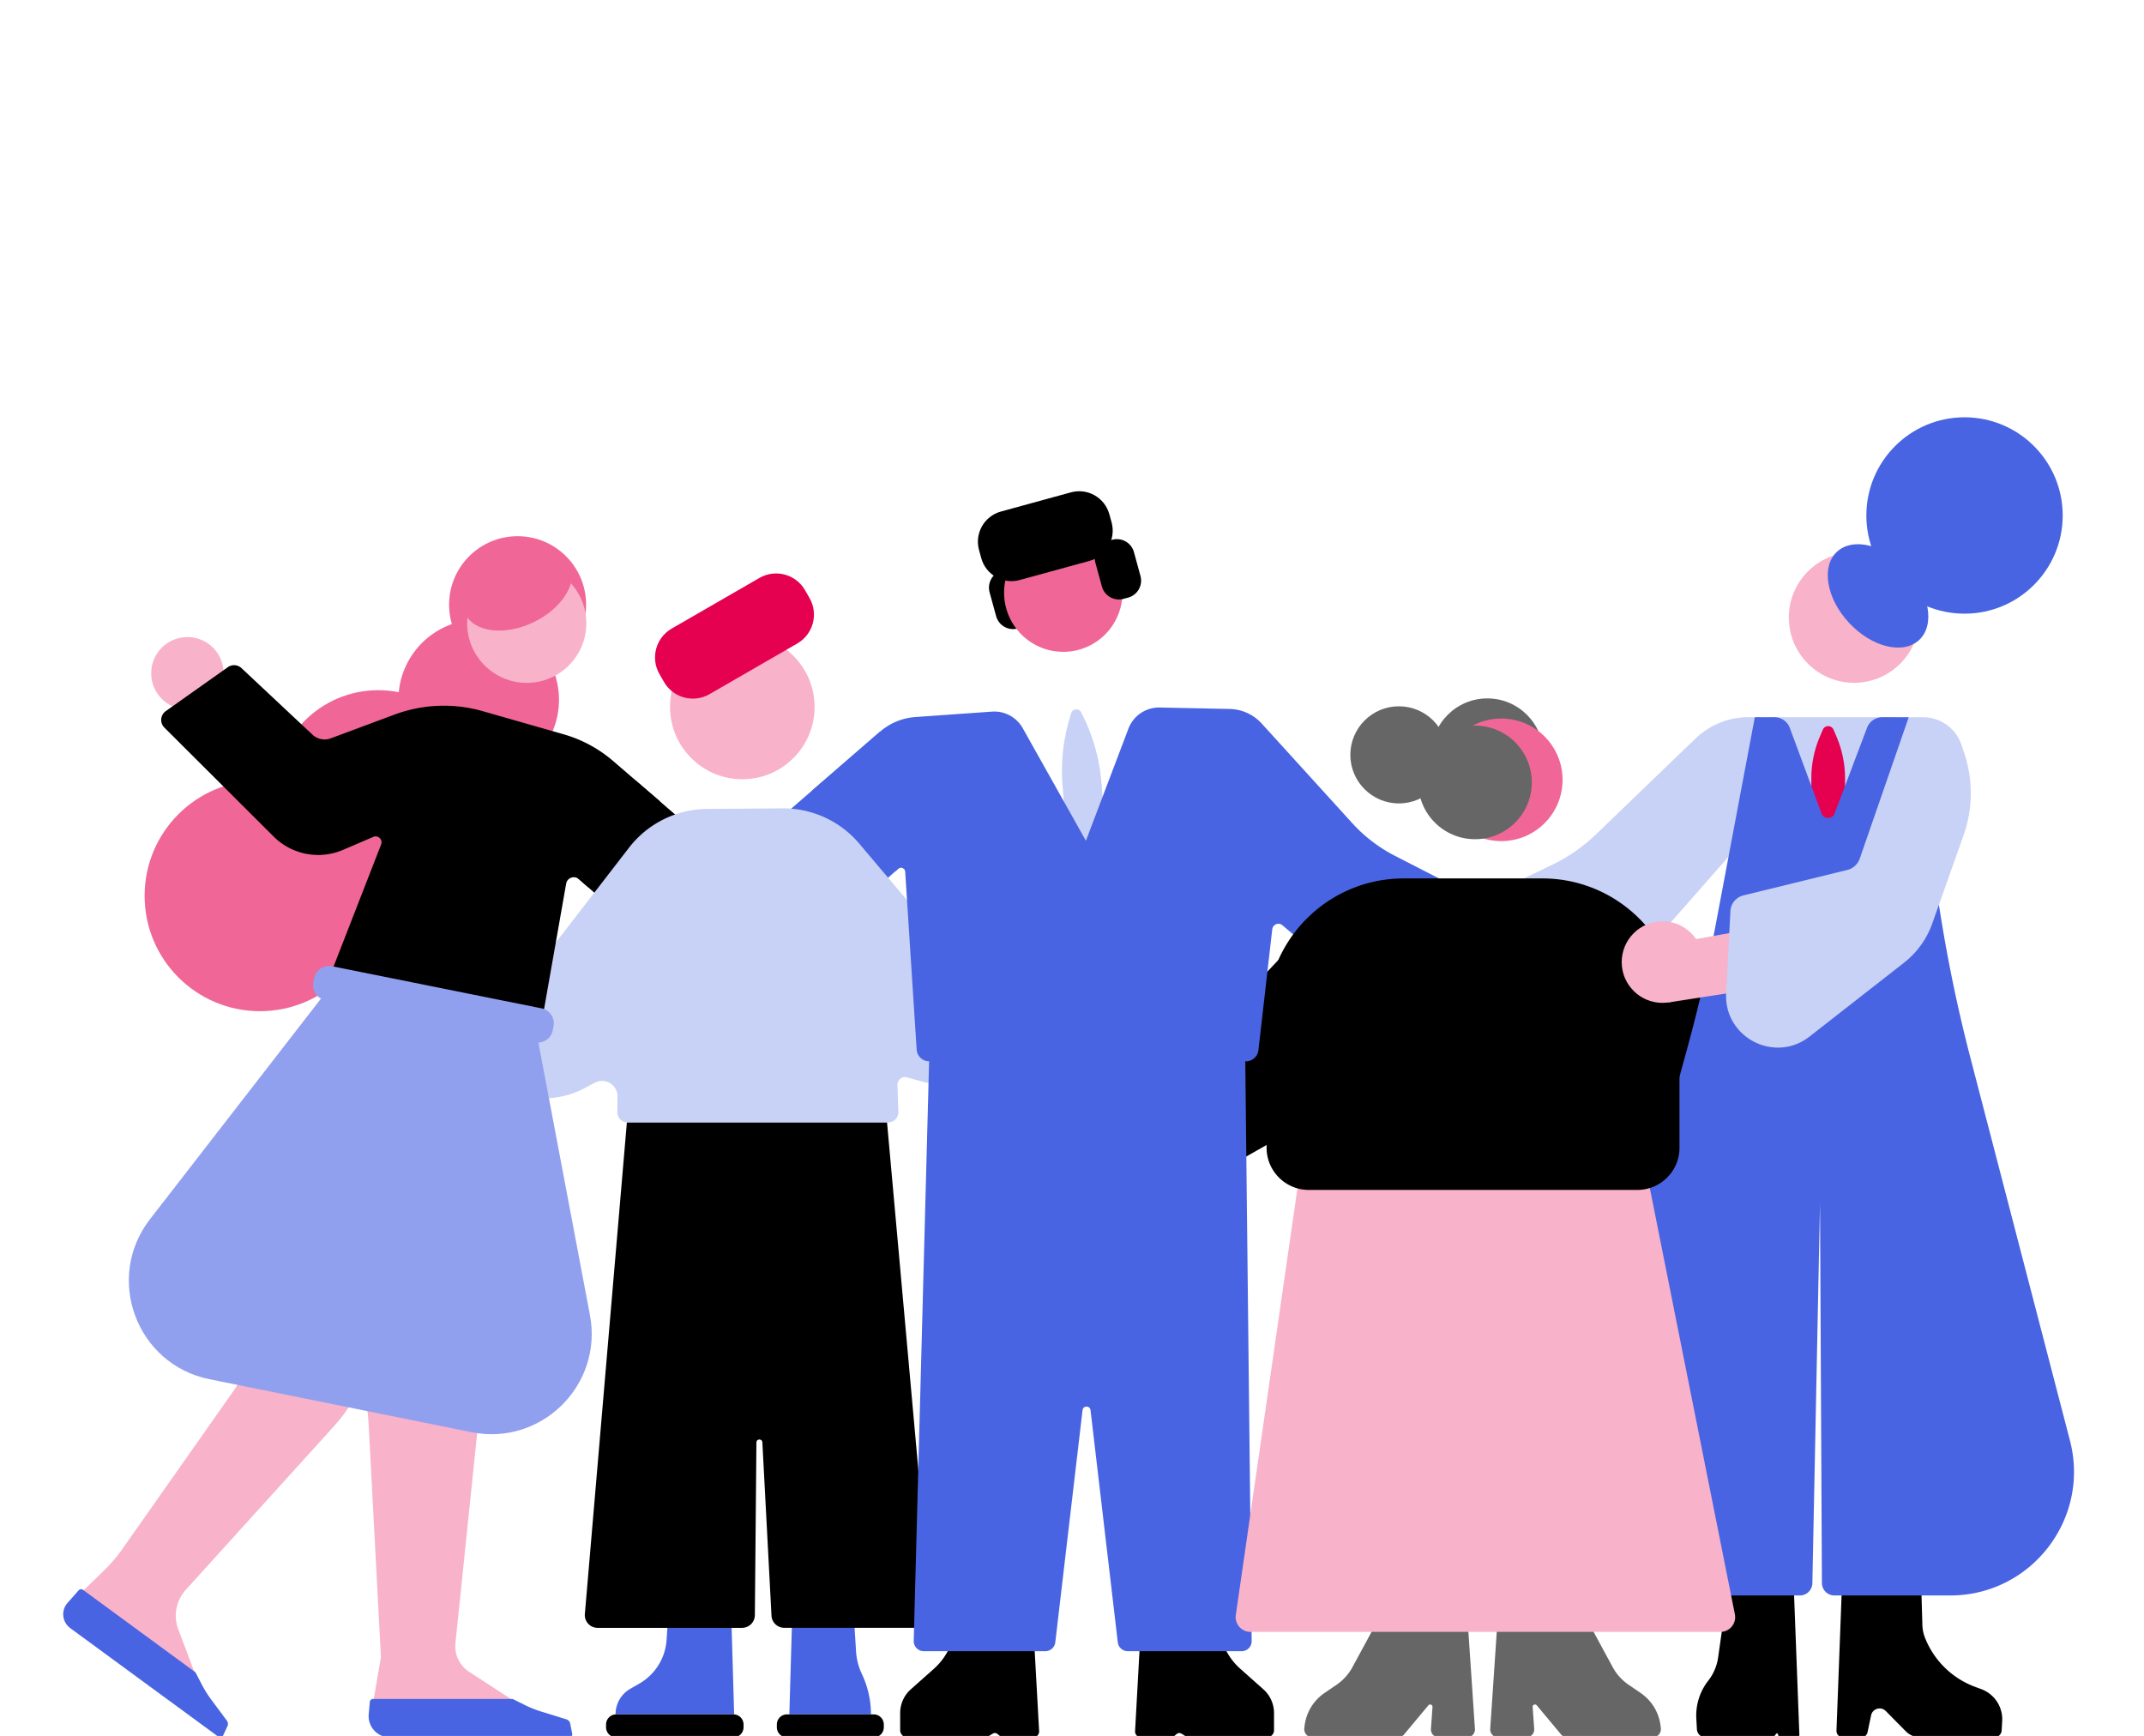<svg width="814" height="659" viewBox="0 0 814 659" fill="none" xmlns="http://www.w3.org/2000/svg">
    <path d="M327.241 635.509a23.548 23.548 0 0 1-2.231-8.638l-1.615-25.851h-22.267l-1.444 49.772h30.997a35.942 35.942 0 0 0-3.44-15.283z" fill="#4864E2"/>
    <path d="M331.705 659.535H298.79a3.843 3.843 0 0 1-3.847-3.846v-1.038a3.844 3.844 0 0 1 3.847-3.846h32.915a3.843 3.843 0 0 1 3.846 3.846v1.038c.014 2.127-1.719 3.846-3.846 3.846z" fill="#000"/>
    <path d="m239.303 641.089 3.427-1.969c6-3.453 9.886-9.663 10.346-16.569l1.444-21.531h22.765l1.445 49.772h-45.02a11.107 11.107 0 0 1 5.593-9.703z" fill="#4864E2"/>
    <path d="M233.946 659.535h44.508a3.843 3.843 0 0 0 3.847-3.846v-1.038a3.844 3.844 0 0 0-3.847-3.846h-44.508a3.844 3.844 0 0 0-3.846 3.846v1.038a3.843 3.843 0 0 0 3.846 3.846zM238.003 426.064 222.051 612.68c-.249 2.836 1.996 5.278 4.845 5.278h54.827a4.874 4.874 0 0 0 4.87-4.819l.591-65.553c.013-1.457 2.18-1.51 2.259-.052l3.466 65.802a4.859 4.859 0 0 0 4.857 4.609h50.98c2.862 0 5.108-2.455 4.845-5.304l-16.818-186.59h-98.77v.013zM277.219 383.88l-61.365-53.554-7.287-20.061 32.731-13.995 42.63 36.669-6.709 50.941z" fill="#000"/>
    <path d="m334.134 277.73-25.956 22.491-21.177 18.354 9.033 50.862 43.746-38.547 3.65-3.217-9.296-49.943z" fill="#4864E2"/>
    <path d="m445.665 381.805-12.866-37.89-71.238 6.459a17.703 17.703 0 0 1-15.125-6.21l-20.192-23.895a37.788 37.788 0 0 0-29.186-13.404l-28.635.236a37.81 37.81 0 0 0-29.619 14.704l-43.076 55.812-59.015-.853-3.847 42.564 74.757-2.416a32.515 32.515 0 0 0 14.153-3.755l4.044-2.14c3.938-2.087 8.665.801 8.626 5.252l-.053 5.96a3.808 3.808 0 0 0 3.807 3.834h99.059a3.812 3.812 0 0 0 3.807-3.926l-.341-10.28c-.066-1.943 1.786-3.4 3.65-2.875l5.554 1.549a19.936 19.936 0 0 0 11.724-.315l84.012-28.411zM420.484 326.691l-14.757.998-2.324-29.724a69.05 69.05 0 0 1 2.691-25.208l.604-2.008c.538-1.786 2.98-1.983 3.794-.316l.919 1.878a69.292 69.292 0 0 1 6.775 24.866l2.298 29.514z" fill="#C8D1F6"/>
    <path d="m620.767 351.332 29.987 31.904 67.417-12.644 13.011 69.4-77.199 4.057-60.367-34.267 27.151-58.45z" fill="#000"/>
    <path d="M719.97 272.281h-47.908v47.908h47.908v-47.908z" fill="#C8D1F6"/>
    <path d="M700.512 314.899h-12.814v-19.405c0-5.488 1.116-10.91 3.283-15.952l1.089-2.547c.762-1.785 3.296-1.785 4.057 0l1.09 2.547a40.394 40.394 0 0 1 3.282 15.952v19.405h.013z" fill="#E60050"/>
    <path d="m668.806 272.284-1.011 39.794-57.584 65.501-108.814 43.995 22.556-61.719 65.435-31.602a63.925 63.925 0 0 0 16.608-11.567l37.707-36.301a29.035 29.035 0 0 1 20.153-8.127l4.95.026z" fill="#C8D1F6"/>
    <path d="m752.215 641.221-2.376-.88a32.574 32.574 0 0 1-18.998-18.656 14.404 14.404 0 0 1-.985-4.805l-.577-20.009h-29.764l-2.271 60.079a2.5 2.5 0 0 0 2.494 2.599h6.867a2.488 2.488 0 0 0 2.442-1.982l1.339-6.381c.538-2.587 3.742-3.519 5.593-1.641l7.536 7.641a7.896 7.896 0 0 0 5.632 2.35h28.005a2.819 2.819 0 0 0 2.809-2.652l.197-3.545c.302-5.343-2.928-10.254-7.943-12.118zM648.561 638.017a18.372 18.372 0 0 0 3.742-8.783l4.595-32.363h23.921l2.337 61.615a1.026 1.026 0 0 1-1.024 1.063h-5.987c-.486 0-.893-.341-.998-.814 0 0-.105-.683-.433-.735-.223-.026-.525.367-.525.367a2.323 2.323 0 0 1-2.009 1.182h-24.643a3.285 3.285 0 0 1-3.282-3.111l-.224-4.044a21.438 21.438 0 0 1 4.53-14.377z" fill="#000"/>
    <path d="m651.2 352.042 15.045-79.772h7.471a6.187 6.187 0 0 1 5.803 4.043l12.039 32.455c.854 2.311 4.123 2.324 4.989.013l12.302-32.507a6.197 6.197 0 0 1 5.79-4.004h10.018l12.236 75.964a575.984 575.984 0 0 0 11.199 53.304l37.798 145.325c7.733 29.751-14.717 58.805-45.465 58.805h-43.943a4.76 4.76 0 0 1-4.766-4.739l-.722-144.131-2.902 144.209a4.76 4.76 0 0 1-4.766 4.661h-38.179c-31.011 0-53.514-29.514-45.295-59.422l40.779-148.424a581.28 581.28 0 0 0 10.569-45.78z" fill="#4864E2"/>
    <path d="M703.926 259.205c13.682 0 24.774-11.092 24.774-24.774 0-13.683-11.092-24.775-24.774-24.775-13.683 0-24.775 11.092-24.775 24.775 0 13.682 11.092 24.774 24.775 24.774z" fill="#F8B2CA"/>
    <path d="M728.637 242.95c6.065-5.659 3.993-17.738-4.629-26.98-8.622-9.241-20.529-12.145-26.594-6.486-6.065 5.659-3.993 17.738 4.629 26.979s20.528 12.145 26.594 6.487z" fill="#4864E2"/>
    <path d="M745.86 232.961c20.586 0 37.274-16.688 37.274-37.274 0-20.585-16.688-37.273-37.274-37.273-20.585 0-37.273 16.688-37.273 37.273 0 20.586 16.688 37.274 37.273 37.274z" fill="#4864E2"/>
    <path d="m497.761 351.215-30 31.903-67.417-12.643-13.011 69.413 77.199 4.044 60.367-34.267-27.138-58.45z" fill="#000"/>
    <path d="M521.564 617.957h35.829l2.587 38.35a3.01 3.01 0 0 1-3.007 3.217h-10.687a3.013 3.013 0 0 1-3.007-3.23l.591-8.285c.066-.866-1.011-1.299-1.575-.63l-9.204 11.029a3.118 3.118 0 0 1-2.402 1.116h-32.39a3.122 3.122 0 0 1-3.098-3.519l.118-.958a17.654 17.654 0 0 1 7.589-12.394l4.49-3.059a19.239 19.239 0 0 0 6.105-6.762l8.061-14.875zM604.198 617.957h-35.829l-2.587 38.35a3.01 3.01 0 0 0 3.007 3.217h10.687a3.013 3.013 0 0 0 3.007-3.23l-.591-8.285c-.066-.866 1.011-1.299 1.575-.63l9.204 11.029a3.12 3.12 0 0 0 2.402 1.116h32.39a3.122 3.122 0 0 0 3.098-3.519l-.118-.958a17.65 17.65 0 0 0-7.589-12.394l-4.49-3.059a19.239 19.239 0 0 1-6.105-6.762l-8.061-14.875z" fill="#666"/>
    <path d="m513.332 312.405-34.306-37.732a16.947 16.947 0 0 0-12.171-5.541l-26.56-.551a12.427 12.427 0 0 0-11.855 7.995l-16.162 42.591-23.974-42.722a12.396 12.396 0 0 0-11.685-6.302l-29.12 2.061a22.897 22.897 0 0 0-13.339 5.514l-25.956 22.49 31.602 30.657 1.194-1.051c.998-.879 2.587-.236 2.666 1.103l4.358 67.51a4.77 4.77 0 0 0 4.753 4.464h120.262a4.762 4.762 0 0 0 4.74-4.228l5.251-45.873c.21-1.89 2.442-2.77 3.886-1.536l21.296 18.171 57.308 28.253 5.672-51.465-41.449-21.256a57.336 57.336 0 0 1-16.411-12.552z" fill="#4864E2"/>
    <path d="m388.16 238.108-1.746.473a6.698 6.698 0 0 1-8.219-4.674l-2.481-9.059a6.697 6.697 0 0 1 4.674-8.219l1.746-.473a6.698 6.698 0 0 1 8.219 4.674l2.481 9.059a6.665 6.665 0 0 1-4.674 8.219zM345.792 641.302l8.797-7.825a24.015 24.015 0 0 0 5.842-7.89l.906-1.97h31.326l1.851 33.532a2.264 2.264 0 0 1-2.258 2.389h-11.028c-.617 0-1.208-.21-1.681-.604l-.853-.696a1.543 1.543 0 0 0-1.786-.118l-1.47.906a3.475 3.475 0 0 1-1.838.525h-29.081a2.757 2.757 0 0 1-2.757-2.757v-6.499c0-3.439 1.47-6.709 4.03-8.993zM479.669 641.302l-8.796-7.825a24.018 24.018 0 0 1-5.843-7.89l-.906-1.97h-31.325l-1.852 33.532a2.265 2.265 0 0 0 2.259 2.389h11.028a2.61 2.61 0 0 0 1.68-.604l.854-.696a1.541 1.541 0 0 1 1.785-.118l1.471.906a3.47 3.47 0 0 0 1.838.525h29.081a2.757 2.757 0 0 0 2.757-2.757v-6.499c0-3.439-1.471-6.709-4.031-8.993z" fill="#000"/>
    <path d="m352.751 402.903-5.843 219.977a3.851 3.851 0 0 0 3.847 3.951h46.083a3.838 3.838 0 0 0 3.821-3.4l10.345-88.109c.21-1.799 2.823-1.799 3.033 0l10.346 88.109a3.846 3.846 0 0 0 3.82 3.4h43.169a3.843 3.843 0 0 0 3.846-3.886l-2.428-220.029-56.468-29.908-63.571 29.895z" fill="#4864E2"/>
    <path d="M403.679 247.443c12.406 0 22.463-10.057 22.463-22.464 0-12.406-10.057-22.463-22.463-22.463-12.407 0-22.464 10.057-22.464 22.463 0 12.407 10.057 22.464 22.464 22.464z" fill="#F06696"/>
    <path d="m372.55 211.877-.854-3.099c-1.733-6.328 1.996-12.853 8.311-14.586l26.586-7.287c6.328-1.733 12.853 1.996 14.587 8.311l.853 3.098c1.733 6.328-1.996 12.854-8.311 14.587l-26.586 7.286c-6.315 1.733-12.853-1.982-14.586-8.31z" fill="#000"/>
    <path d="M564.693 307.667c11.746 0 21.269-9.523 21.269-21.269 0-11.747-9.523-21.269-21.269-21.269-11.747 0-21.269 9.522-21.269 21.269 0 11.746 9.522 21.269 21.269 21.269z" fill="#666"/>
    <path d="M569.983 319.299c12.849 0 23.265-10.416 23.265-23.265s-10.416-23.264-23.265-23.264c-12.848 0-23.264 10.415-23.264 23.264s10.416 23.265 23.264 23.265z" fill="#F06696"/>
    <path d="M560.006 318.577c11.906 0 21.558-9.652 21.558-21.558s-9.652-21.558-21.558-21.558-21.558 9.652-21.558 21.558 9.652 21.558 21.558 21.558z" fill="#666"/>
    <path d="M531.109 304.987c10.18 0 18.433-8.252 18.433-18.433 0-10.18-8.253-18.433-18.433-18.433s-18.433 8.253-18.433 18.433c0 10.181 8.253 18.433 18.433 18.433z" fill="#666"/>
    <path d="M653.182 619.493H474.745c-3.413 0-6.039-3.032-5.553-6.407l23.619-163.43H626.11l32.56 163.128c.709 3.48-1.956 6.709-5.488 6.709z" fill="#F8B2CA"/>
    <path d="M621.62 451.718H496.908c-8.849 0-16.031-7.182-16.031-16.031v-50.139c0-28.766 23.317-52.083 52.083-52.083h52.595c28.765 0 52.083 23.317 52.083 52.083v50.139c.013 8.849-7.169 16.031-16.018 16.031zM428.321 226.858l-1.746.473a6.698 6.698 0 0 1-8.219-4.674l-2.481-9.059a6.696 6.696 0 0 1 4.674-8.219l1.746-.473a6.698 6.698 0 0 1 8.219 4.674l2.481 9.059c.972 3.571-1.116 7.247-4.674 8.219z" fill="#000"/>
    <path d="M631.178 380.704c8.549 0 15.48-6.93 15.48-15.479s-6.931-15.479-15.48-15.479-15.479 6.93-15.479 15.479 6.93 15.479 15.479 15.479z" fill="#F8B2CA"/>
    <path d="m710.832 344.453-72.249 12.998-5.304 23.107 77.133-11.921.42-24.184z" fill="#F8B2CA"/>
    <path d="m744.731 282.837 1.09 3.309a47.656 47.656 0 0 1-.329 30.932l-11.908 33.57a32.71 32.71 0 0 1-10.634 14.771l-35.921 28.069c-13.261 10.359-32.56.316-31.681-16.49l1.628-31.142a6.477 6.477 0 0 1 4.924-5.947l39.453-9.663a6.672 6.672 0 0 0 4.726-4.306l18.591-53.659h5.448a15.4 15.4 0 0 1 14.613 10.556z" fill="#C8D1F6"/>
    <path d="M281.827 295.809c15.155 0 27.44-12.285 27.44-27.44 0-15.154-12.285-27.439-27.44-27.439-15.154 0-27.439 12.285-27.439 27.439 0 15.155 12.285 27.44 27.439 27.44z" fill="#F8B2CA"/>
    <path d="m302.703 244.28-33.322 19.234c-6.052 3.492-13.799 1.418-17.291-4.635l-1.707-2.967c-3.492-6.052-1.418-13.798 4.635-17.291l33.321-19.234c6.053-3.492 13.799-1.418 17.291 4.635l1.707 2.967c3.492 6.052 1.418 13.785-4.634 17.291z" fill="#E60050"/>
    <path d="M98.704 383.866c24.189 0 43.798-19.609 43.798-43.798s-19.609-43.798-43.798-43.798c-24.19 0-43.799 19.609-43.799 43.798s19.61 43.798 43.799 43.798z" fill="#F06696"/>
    <path d="M143.631 340.962c21.804 0 39.479-17.675 39.479-39.479s-17.675-39.479-39.479-39.479c-21.803 0-39.479 17.675-39.479 39.479s17.676 39.479 39.479 39.479z" fill="#F06696"/>
    <path d="M181.745 296.139c16.837 0 30.486-13.649 30.486-30.485 0-16.837-13.649-30.486-30.486-30.486-16.836 0-30.485 13.649-30.485 30.486 0 16.836 13.649 30.485 30.485 30.485z" fill="#F06696"/>
    <path d="M196.515 255.568c14.365 0 26.009-11.644 26.009-26.009 0-14.364-11.644-26.008-26.009-26.008-14.364 0-26.008 11.644-26.008 26.008 0 14.365 11.644 26.009 26.008 26.009z" fill="#F06696"/>
    <path d="m197.802 647.459-19.706-12.827a11.566 11.566 0 0 1-5.186-10.871l8.704-84.052c.854-8.245.709-16.569-.446-24.775l-10.95-78.301-56.153 1.68 22.635 82.608a96.557 96.557 0 0 1 3.295 20.39l4.635 87.793-3.584 20.876 56.756-2.521z" fill="#F8B2CA"/>
    <path d="M148.043 659.537h68.061c.736 0 1.287-.67 1.143-1.405l-.762-3.834a2.123 2.123 0 0 0-1.457-1.614l-9.44-2.915a41.73 41.73 0 0 1-6.381-2.547l-4.346-2.153a1.302 1.302 0 0 0-.551-.131h-52.66a1.24 1.24 0 0 0-1.235 1.129l-.42 4.66c-.446 4.727 3.283 8.81 8.048 8.81z" fill="#4864E2"/>
    <path d="m75.321 638.753-7.628-20.219a14.66 14.66 0 0 1 2.85-15.02l56.415-62.297a58.428 58.428 0 0 0 11.317-18.486l41.987-110.559-65.527 36.853-20.285 67.037a42.387 42.387 0 0 1-5.895 12.092l-42 59.737a58.619 58.619 0 0 1-7.339 8.573l-11.16 10.779 47.265 31.51z" fill="#F8B2CA"/>
    <path d="m26.678 618.063 56.258 41.252c.591.433 1.444.223 1.746-.447l1.655-3.544a2.117 2.117 0 0 0-.224-2.167l-5.894-7.93a42.285 42.285 0 0 1-3.637-5.816l-2.232-4.306a1.291 1.291 0 0 0-.368-.433L31.51 603.53a1.224 1.224 0 0 0-1.654.183l-4.228 4.792c-2.534 2.849-2.048 7.287 1.05 9.558z" fill="#4864E2"/>
    <path d="m178.949 543.672-99.426-20.1c-27.729-5.606-39.913-38.389-22.582-60.735l65.015-83.868 82.411 16.555 19.614 103.694c5.029 26.599-18.498 49.824-45.032 44.454z" fill="#91A0EE"/>
    <path d="M199.982 259.231c12.493 0 22.621-10.128 22.621-22.621 0-12.494-10.128-22.622-22.621-22.622-12.494 0-22.622 10.128-22.622 22.622 0 12.493 10.128 22.621 22.622 22.621zM71.147 269.328c7.591 0 13.746-6.154 13.746-13.746 0-7.592-6.155-13.746-13.746-13.746-7.592 0-13.747 6.154-13.747 13.746 0 7.592 6.155 13.746 13.747 13.746z" fill="#F8B2CA"/>
    <path d="M202.655 236.165c10.956-5.31 17.069-15.327 13.654-22.374-3.415-7.047-15.065-8.456-26.021-3.146-10.955 5.309-17.068 15.326-13.653 22.373 3.415 7.047 15.065 8.456 26.02 3.147z" fill="#F06696"/>
    <path d="m214.043 278.77-30.814-8.81a53.679 53.679 0 0 0-33.413 1.3l-24.236 9.02a6.722 6.722 0 0 1-6.946-1.392l-26.954-25.26a4.104 4.104 0 0 0-5.186-.355l-23.553 16.674c-2.075 1.471-2.337 4.464-.525 6.263l41.474 41.356a23.946 23.946 0 0 0 26.35 5.055l11.475-4.923c1.838-.788 3.702 1.024 2.98 2.888l-22.739 58.359 82.411 16.555 10.582-60.039c.394-2.271 3.125-3.23 4.858-1.72l3.584 3.125 19.812-25.68a33.131 33.131 0 0 1 7.365-6.985l-17.974-15.466a49.603 49.603 0 0 0-18.551-9.965z" fill="#000"/>
    <path d="m203.041 395.682-79.549-15.991c-3.138-.63-5.173-3.689-4.543-6.814l.302-1.536c.631-3.138 3.69-5.173 6.814-4.543l79.549 15.991c3.138.63 5.173 3.689 4.543 6.814l-.302 1.536c-.617 3.151-3.676 5.173-6.814 4.543z" fill="#91A0EE"/>
</svg>
